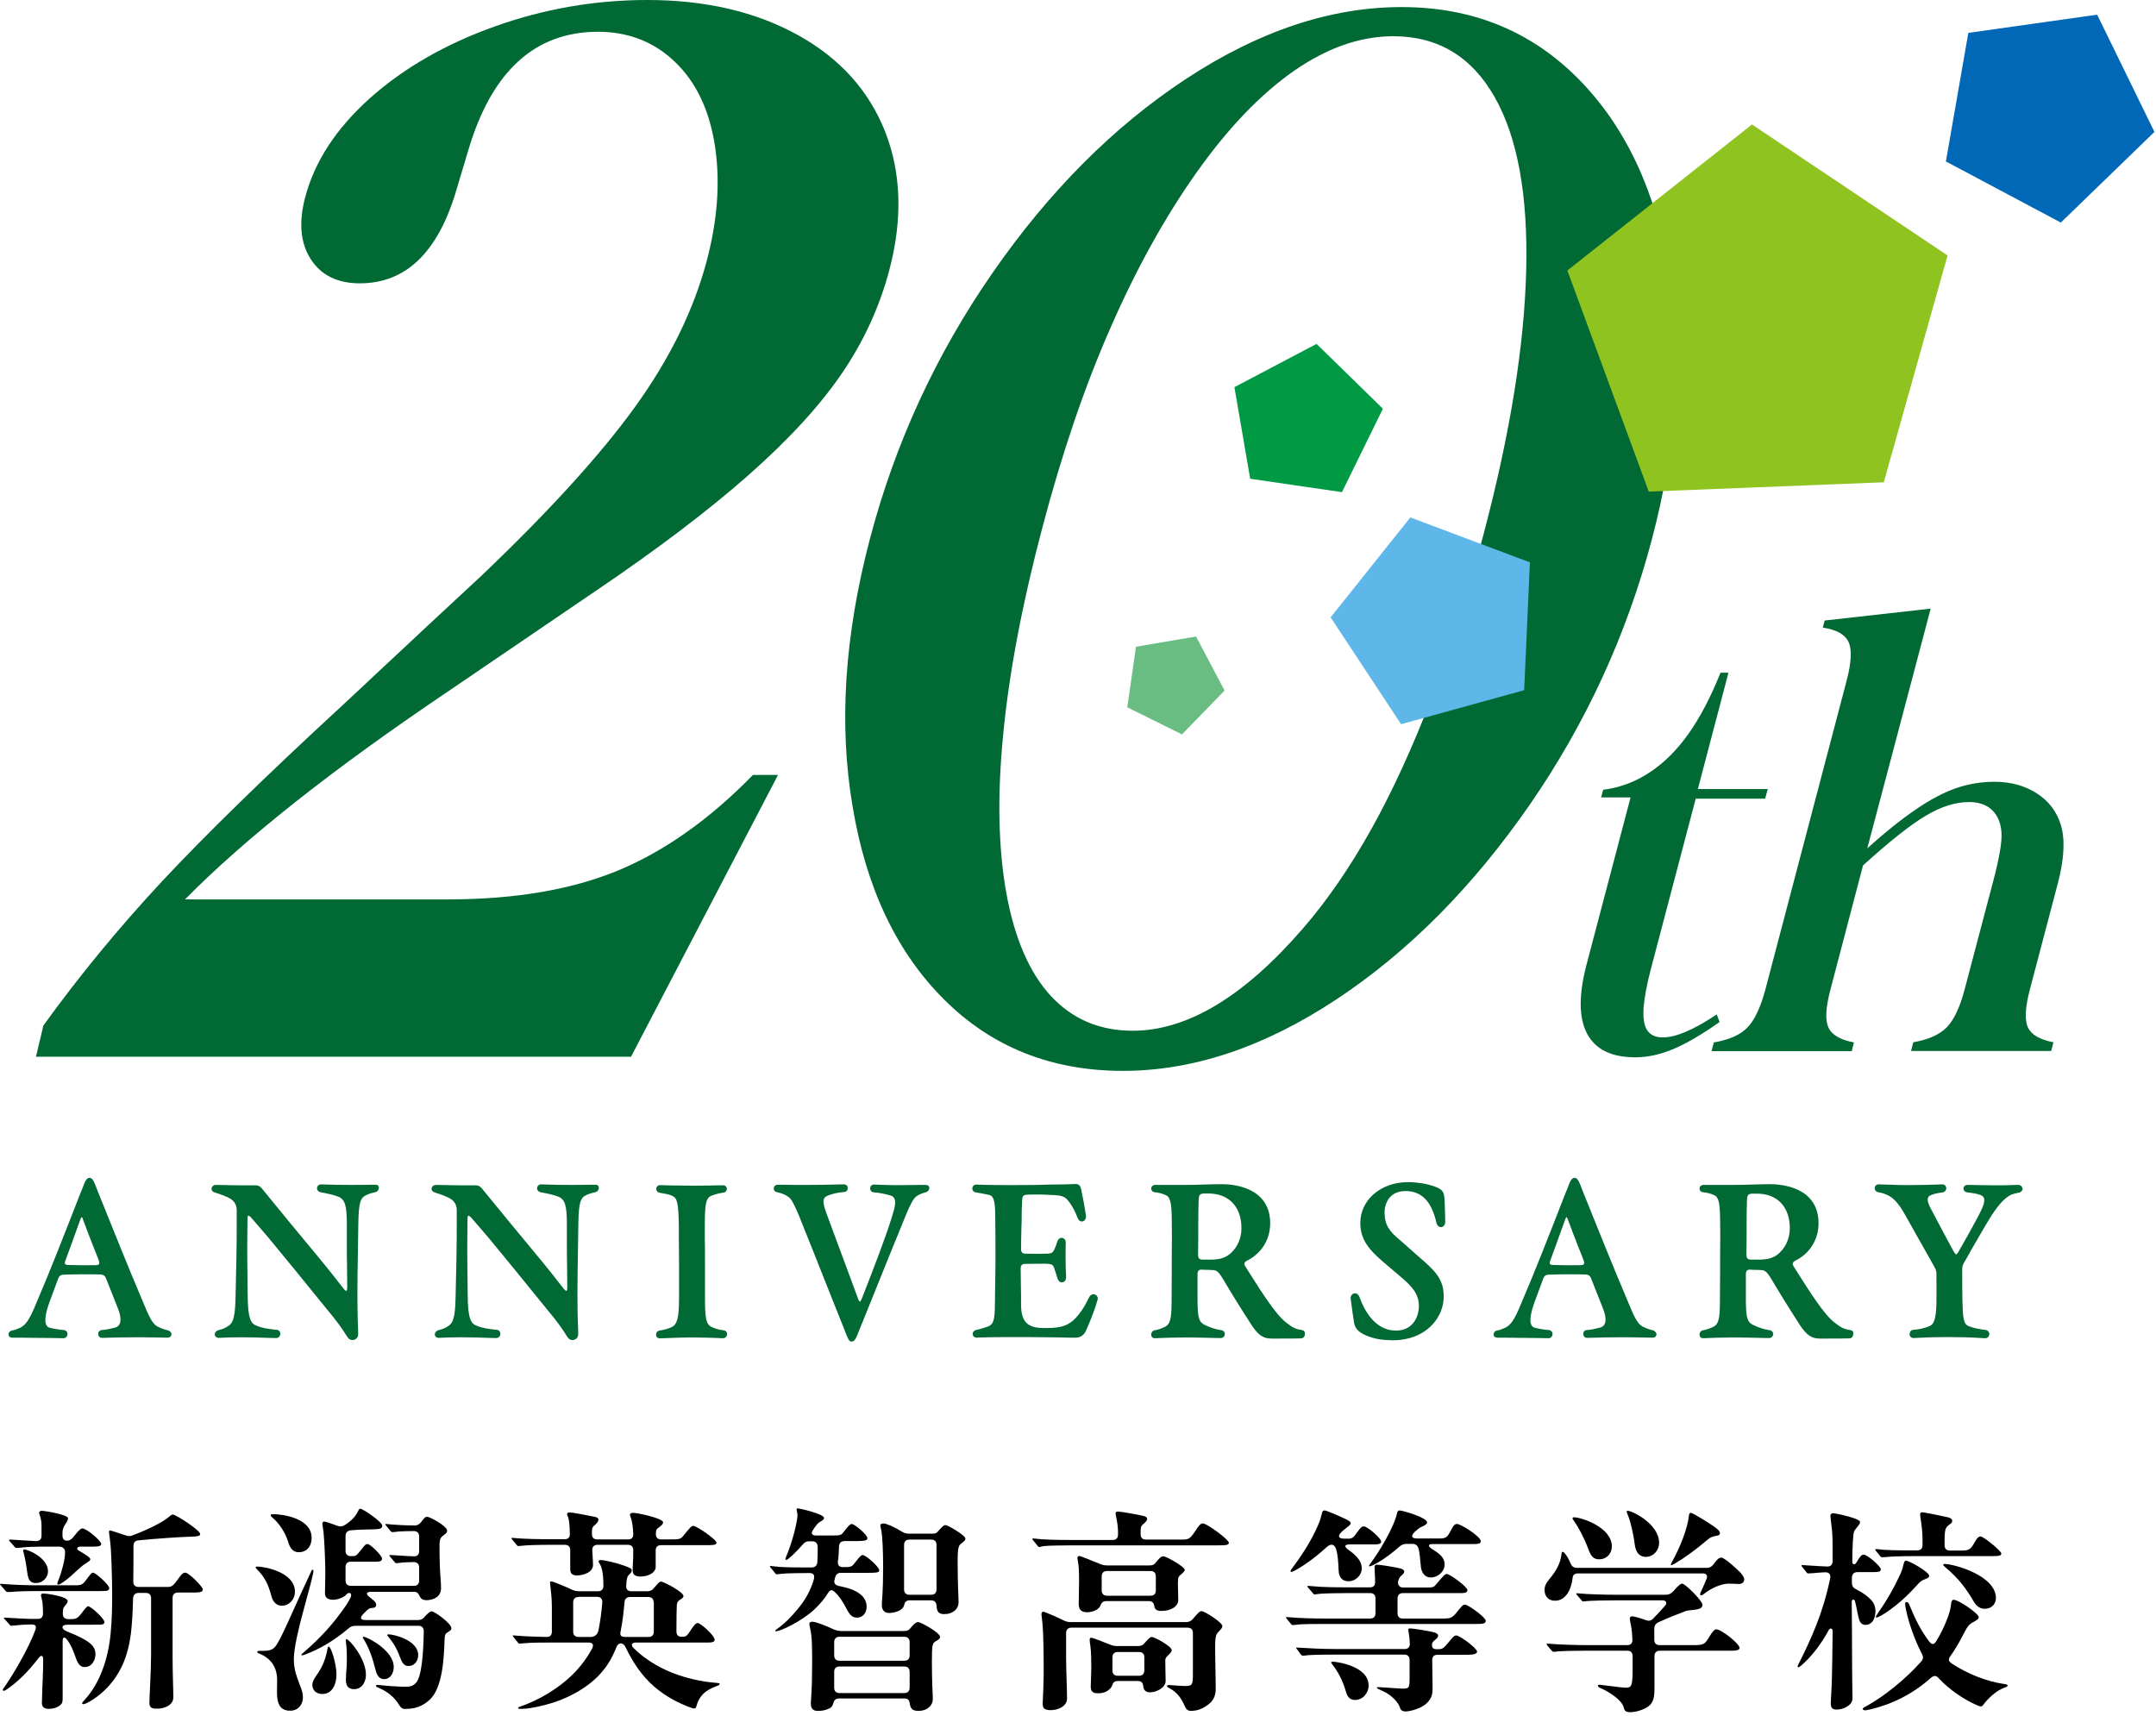 <svg width="240" height="191" viewBox="0 0 240 191" fill="none" xmlns="http://www.w3.org/2000/svg">
<path d="M18.717 148.112C18.139 147.967 17.912 147.864 17.561 147.699C16.922 147.368 16.571 146.52 15.807 144.679C14.363 141.287 12.774 137.316 10.979 132.869L10.875 132.6C10.463 131.524 10.318 131.131 9.967 131.131C9.617 131.131 9.472 131.504 9.163 132.331C9.101 132.476 9.039 132.641 8.956 132.827C7.037 137.75 5.469 141.763 4.066 145.01C3.24 147.078 2.786 147.574 2.188 147.843C1.816 148.009 1.631 148.071 1.3 148.133C1.053 148.195 0.95 148.402 0.95 148.547C0.95 148.774 1.115 148.919 1.362 148.919C1.589 148.919 1.878 148.919 2.188 148.919C2.621 148.919 3.158 148.94 3.777 148.94C4.354 148.94 5.159 148.96 5.861 148.96C6.377 148.96 6.831 148.981 7.078 148.981C7.305 148.981 7.491 148.795 7.512 148.547C7.532 148.298 7.367 148.112 7.12 148.071C6.686 148.05 5.943 147.926 5.572 147.823C5.366 147.781 5.242 147.678 5.159 147.512C4.932 147.078 5.056 146.189 5.551 144.844L6.48 142.342C6.583 142.052 6.769 141.907 7.099 141.907C8.172 141.866 9.905 141.845 11.185 141.887C11.515 141.907 11.701 142.031 11.804 142.321L13.104 145.61C13.434 146.437 13.496 147.037 13.31 147.409C13.207 147.616 13.042 147.74 12.794 147.802C12.402 147.905 11.907 148.029 11.329 148.071C11.082 148.092 10.917 148.278 10.937 148.526C10.937 148.774 11.123 148.94 11.35 148.94C11.536 148.94 11.845 148.94 12.258 148.919C13.042 148.898 14.094 148.877 15.209 148.877C15.787 148.877 16.509 148.877 17.19 148.898C17.768 148.898 18.304 148.919 18.655 148.919C18.923 148.919 19.088 148.753 19.088 148.485C19.047 148.381 18.964 148.174 18.717 148.112ZM11.02 140.728C10.979 140.811 10.834 140.852 10.607 140.852C9.678 140.873 8.585 140.852 7.656 140.832C7.429 140.832 7.285 140.79 7.243 140.708C7.202 140.666 7.202 140.542 7.305 140.273C7.718 139.177 8.11 138.06 8.523 136.923L8.936 135.785C9.018 135.558 9.08 135.516 9.08 135.495C9.101 135.495 9.163 135.537 9.224 135.723C9.658 136.881 10.029 137.874 10.401 138.805C10.607 139.301 10.793 139.798 10.979 140.273C11.061 140.501 11.061 140.646 11.02 140.728Z" fill="#006934"/>
<path d="M41.808 131.896C41.746 131.896 41.643 131.896 41.478 131.896C41.045 131.896 40.24 131.917 39.126 131.917C37.929 131.917 37.021 131.896 36.422 131.876C36.113 131.876 35.886 131.855 35.721 131.855C35.494 131.855 35.329 132.02 35.287 132.227C35.267 132.434 35.391 132.661 35.659 132.724C36.546 132.889 37.186 133.034 37.702 133.241C38.403 133.551 38.61 134.233 38.61 136.302V138.804C38.61 139.446 38.61 140.066 38.63 140.769C38.63 141.555 38.651 142.403 38.651 143.375C38.651 143.603 38.589 143.686 38.568 143.706C38.527 143.727 38.424 143.686 38.259 143.479L37.64 142.693C36.67 141.431 35.597 140.128 34.235 138.494C33.017 137.026 31.49 135.185 29.592 132.848L29.386 132.599C29.035 132.144 28.87 131.958 28.395 131.958C26.6 131.979 25.217 131.938 24.309 131.917H24.02C23.731 131.917 23.546 132.144 23.546 132.351C23.546 132.537 23.669 132.682 23.876 132.744C24.371 132.91 24.784 133.034 25.32 133.282C26.001 133.572 26.352 134.047 26.352 134.73C26.352 137.129 26.352 138.556 26.311 140.376L26.228 144.099C26.187 146.23 26.063 147.202 25.444 147.595C25.073 147.843 24.908 147.926 24.371 148.07C24 148.174 23.876 148.422 23.917 148.629C23.938 148.794 24.103 148.96 24.433 148.939C24.598 148.939 24.743 148.918 24.908 148.918C25.362 148.898 25.898 148.877 26.93 148.877C28.003 148.877 29.014 148.918 29.757 148.939C30.211 148.96 30.562 148.96 30.768 148.96C30.995 148.96 31.181 148.774 31.201 148.525C31.222 148.277 31.057 148.07 30.83 148.05C29.901 147.967 29.159 147.843 28.581 147.595C27.921 147.367 27.59 146.809 27.57 144.203L27.528 140.356C27.508 139.611 27.528 138.763 27.528 137.853C27.528 137.17 27.549 136.447 27.549 135.681C27.549 135.412 27.611 135.35 27.632 135.33C27.652 135.33 27.776 135.35 27.962 135.557C28.271 135.909 28.581 136.281 28.89 136.633C29.221 137.026 29.551 137.398 29.901 137.812C31.511 139.756 33.678 142.403 36.319 145.671C37.66 147.264 38.176 148.07 38.486 148.567C38.589 148.732 38.672 148.856 38.754 148.96C38.878 149.105 39.043 149.187 39.229 149.187C39.414 149.187 39.6 149.105 39.703 148.981C39.786 148.898 39.889 148.732 39.868 148.484V148.277C39.848 147.615 39.786 146.395 39.786 144.12C39.786 142.61 39.807 141.204 39.848 138.784L39.889 136.095C39.93 133.84 40.157 133.365 40.673 133.096C41.003 132.93 41.292 132.827 41.788 132.724C42.015 132.661 42.159 132.475 42.159 132.289C42.221 132.062 42.056 131.896 41.808 131.896Z" fill="#006934"/>
<path d="M66.303 131.896C66.241 131.896 66.138 131.896 65.972 131.896C65.539 131.896 64.734 131.917 63.62 131.917C62.423 131.917 61.515 131.896 60.917 131.876C60.607 131.876 60.38 131.855 60.215 131.855C59.988 131.855 59.823 132.02 59.782 132.227C59.761 132.434 59.885 132.661 60.153 132.724C61.041 132.889 61.68 133.034 62.196 133.241C62.898 133.551 63.104 134.233 63.104 136.302V138.804C63.104 139.446 63.104 140.066 63.125 140.769C63.125 141.555 63.145 142.403 63.145 143.375C63.145 143.603 63.083 143.686 63.063 143.706C63.042 143.727 62.918 143.686 62.753 143.479L62.134 142.693C61.164 141.431 60.091 140.128 58.729 138.494C57.512 137.026 55.985 135.185 54.086 132.848L53.88 132.599C53.529 132.144 53.364 131.958 52.889 131.958C51.094 131.979 49.712 131.938 48.804 131.917H48.515C48.226 131.917 48.04 132.144 48.04 132.351C48.04 132.537 48.164 132.682 48.37 132.744C48.865 132.91 49.278 133.034 49.815 133.282C50.496 133.572 50.846 134.047 50.846 134.73C50.846 137.129 50.846 138.556 50.805 140.376L50.723 144.099C50.681 146.23 50.558 147.202 49.939 147.595C49.567 147.843 49.402 147.926 48.865 148.07C48.494 148.174 48.37 148.422 48.411 148.629C48.432 148.794 48.577 148.96 48.927 148.939C49.093 148.939 49.237 148.918 49.402 148.918C49.856 148.898 50.393 148.877 51.424 148.877C52.497 148.877 53.508 148.918 54.251 148.939C54.705 148.96 55.056 148.96 55.263 148.96C55.489 148.96 55.675 148.774 55.696 148.525C55.717 148.277 55.551 148.07 55.325 148.05C54.396 147.967 53.653 147.843 53.075 147.595C52.415 147.367 52.085 146.809 52.064 144.203L52.023 140.356C52.002 139.611 52.023 138.763 52.023 137.853C52.023 137.17 52.043 136.447 52.043 135.681C52.043 135.412 52.105 135.35 52.126 135.33C52.147 135.33 52.27 135.35 52.456 135.557C52.766 135.909 53.075 136.281 53.385 136.633C53.715 137.026 54.045 137.398 54.396 137.812C56.005 139.756 58.172 142.403 60.813 145.671C62.155 147.264 62.671 148.07 62.98 148.567C63.083 148.732 63.166 148.856 63.248 148.96C63.372 149.105 63.537 149.187 63.723 149.187C63.909 149.187 64.095 149.105 64.198 148.981C64.28 148.898 64.383 148.732 64.363 148.484V148.277C64.342 147.615 64.28 146.395 64.28 144.12C64.28 142.61 64.301 141.204 64.342 138.784L64.383 136.095C64.425 133.84 64.652 133.365 65.168 133.096C65.498 132.93 65.787 132.827 66.282 132.724C66.509 132.661 66.653 132.475 66.653 132.289C66.695 132.062 66.53 131.896 66.303 131.896Z" fill="#006934"/>
<path d="M80.603 148.112C79.902 148.009 79.633 147.926 79.2 147.719C78.581 147.43 78.478 146.726 78.478 144.493V140.501C78.478 139.467 78.478 138.639 78.457 137.915C78.457 137.378 78.457 136.902 78.457 136.488C78.457 134.089 78.56 133.365 79.2 133.117C79.737 132.91 79.963 132.869 80.562 132.765C80.789 132.724 80.913 132.538 80.913 132.372C80.913 132.145 80.748 131.959 80.5 131.959C80.417 131.959 80.252 131.959 80.005 131.959C79.406 131.979 78.416 132 77.033 132C75.568 132 74.165 131.959 73.484 131.938C73.216 131.938 73.05 132.145 73.05 132.352C73.05 132.579 73.195 132.745 73.422 132.786C73.546 132.807 73.67 132.827 73.773 132.848C74.186 132.931 74.495 132.972 74.846 133.137C75.403 133.386 75.527 133.965 75.568 136.571C75.568 137.005 75.568 137.46 75.568 137.977C75.568 138.681 75.589 139.508 75.589 140.542V144.555C75.589 146.706 75.382 147.471 74.743 147.76C74.351 147.926 74.041 148.029 73.401 148.133C73.174 148.174 73.03 148.34 73.03 148.588C73.03 148.815 73.195 149.001 73.443 149.001L73.855 148.981C74.578 148.96 75.651 148.898 77.157 148.898C78.292 148.898 79.262 148.939 79.881 148.96C80.17 148.981 80.376 148.981 80.5 148.981C80.768 148.981 80.933 148.753 80.933 148.546C80.954 148.319 80.809 148.153 80.603 148.112Z" fill="#006934"/>
<path d="M103.054 131.917C102.889 131.917 102.683 131.917 102.415 131.917C101.981 131.917 101.383 131.938 100.619 131.938C99.484 131.958 98.432 131.917 97.813 131.896C97.565 131.896 97.38 131.876 97.276 131.876C97.049 131.876 96.884 132.041 96.864 132.269C96.843 132.475 96.967 132.703 97.256 132.744H97.318C97.751 132.786 98.267 132.848 99.072 133.075C99.319 133.137 99.464 133.241 99.546 133.406C99.732 133.737 99.65 134.378 99.299 135.433C98.618 137.687 97.132 141.514 95.935 144.575C95.811 144.885 95.708 144.906 95.708 144.906C95.708 144.906 95.626 144.885 95.522 144.596C94.965 143.065 94.305 141.307 93.644 139.528C93.087 138.018 92.51 136.488 92.014 135.123C91.436 133.572 91.643 133.303 92.221 133.075C92.778 132.868 93.273 132.765 93.975 132.703C94.222 132.682 94.387 132.496 94.367 132.248C94.367 132.02 94.181 131.855 93.954 131.855C93.727 131.855 93.335 131.855 92.84 131.876C92.035 131.896 90.921 131.917 89.889 131.917C88.671 131.917 87.887 131.917 87.33 131.896C87.02 131.896 86.793 131.896 86.587 131.896C86.298 131.896 86.133 132.103 86.133 132.31C86.133 132.537 86.278 132.703 86.505 132.724C87.02 132.848 87.392 132.972 87.784 133.261C87.99 133.406 88.259 133.696 88.96 135.392C89.951 137.832 91.148 140.873 92.241 143.624C92.86 145.175 93.438 146.643 93.933 147.864L93.954 147.926C94.429 149.146 94.511 149.353 94.8 149.353C95.151 149.353 95.295 149.001 95.708 147.946C95.811 147.698 95.914 147.409 96.059 147.078C98.205 141.741 99.732 137.977 100.723 135.557C101.445 133.778 101.775 133.323 102.084 133.137C102.415 132.93 102.6 132.868 102.931 132.765L103.075 132.724C103.302 132.661 103.446 132.455 103.446 132.248C103.467 132.103 103.323 131.917 103.054 131.917Z" fill="#006934"/>
<path d="M121.833 144.1C121.627 144.059 121.379 144.141 121.235 144.431C120.678 145.589 120.224 146.21 119.728 146.747C118.965 147.554 118.139 147.844 116.612 147.844H116.158C114.363 147.844 113.661 147.12 113.661 145.237C113.661 144.472 113.661 143.769 113.641 143.086C113.641 142.466 113.62 141.845 113.62 141.204C113.62 140.853 113.785 140.708 114.136 140.708C115.127 140.687 115.787 140.687 116.447 140.687C117.066 140.708 117.19 140.811 117.314 141.059C117.417 141.39 117.52 141.701 117.603 141.949C117.644 142.114 117.685 142.238 117.727 142.342C117.83 142.673 118.077 142.797 118.284 142.755C118.49 142.714 118.697 142.507 118.676 142.135C118.593 140.708 118.614 139.033 118.635 138.391C118.655 138.019 118.449 137.854 118.263 137.812C118.036 137.771 117.789 137.916 117.685 138.247C117.644 138.412 117.5 138.826 117.355 139.136C117.19 139.446 117.066 139.57 116.489 139.57C115.849 139.591 115.168 139.591 114.157 139.57C113.806 139.57 113.661 139.405 113.661 139.074C113.661 138.267 113.682 137.523 113.703 136.633L113.723 136.158C113.723 135.041 113.744 134.193 113.785 133.614C113.806 133.158 113.847 133.014 114.508 132.993C115.065 132.972 116.096 132.972 117.025 133.034C118.263 133.076 118.552 133.2 119.006 133.8C119.357 134.255 119.708 134.917 119.955 135.578C120.079 135.93 120.347 136.033 120.533 135.971C120.739 135.909 120.925 135.703 120.884 135.31C120.76 134.462 120.574 133.427 120.347 132.373C120.265 132.083 120.162 131.814 119.749 131.814H119.666C119.357 131.835 118.284 131.876 116.922 131.876C116.035 131.918 114.549 131.938 112.361 131.938C110.814 131.938 109.844 131.918 109.266 131.897C108.998 131.897 108.812 131.876 108.688 131.876C108.399 131.876 108.234 132.104 108.234 132.31C108.234 132.538 108.379 132.703 108.606 132.745C109.039 132.807 109.638 132.931 110.133 133.034C110.752 133.179 110.793 134.193 110.793 135.971C110.814 137.336 110.814 138.722 110.814 140.46L110.752 145.175C110.731 146.913 110.628 147.409 109.988 147.678C109.514 147.844 109.101 147.968 108.709 148.05C108.441 148.092 108.276 148.299 108.276 148.505C108.276 148.712 108.441 148.919 108.709 148.919L109.245 148.898C109.885 148.878 110.587 148.857 111.846 148.857H114.549C116.096 148.857 117.912 148.898 119.13 148.919H119.708C120.224 148.919 120.595 148.692 120.843 148.237C121.008 147.906 121.854 145.941 122.163 144.741C122.205 144.658 122.205 144.576 122.205 144.534C122.184 144.327 122.04 144.141 121.833 144.1Z" fill="#006934"/>
<path d="M144.924 148.071C144.243 147.988 143.892 147.781 143.376 147.388C142.613 146.871 141.829 145.837 141.148 144.865C140.446 143.872 139.765 142.797 139.167 141.845C138.981 141.535 138.775 141.245 138.61 140.956C138.527 140.832 138.506 140.708 138.527 140.625C138.568 140.501 138.713 140.397 138.837 140.335C140.426 139.549 141.395 137.977 141.395 136.199C141.395 132.165 137.289 131.834 136.03 131.834C135.246 131.834 134.627 131.855 133.967 131.876C133.306 131.897 132.646 131.917 131.821 131.917H128.581C128.312 131.917 128.147 132.124 128.147 132.331C128.147 132.496 128.271 132.703 128.519 132.724C129.035 132.786 129.365 132.869 129.778 133.055C130.314 133.282 130.417 134.068 130.438 135.764C130.459 137.026 130.459 138.039 130.438 139.88C130.438 141.266 130.438 142.734 130.417 144.906C130.417 146.871 130.252 147.45 129.633 147.74C129.22 147.926 128.911 148.029 128.581 148.091C128.333 148.112 128.147 148.319 128.147 148.567C128.147 148.815 128.292 148.981 128.519 148.981C128.643 148.981 128.828 148.981 129.117 148.96C129.716 148.939 130.706 148.898 131.924 148.898C132.77 148.898 133.822 148.919 134.648 148.939C135.205 148.96 135.659 148.96 135.906 148.96C136.133 148.96 136.319 148.795 136.34 148.546C136.36 148.34 136.216 148.112 135.948 148.091C135.308 147.988 134.71 147.802 134.09 147.492C133.471 147.181 133.327 146.726 133.306 144.844C133.306 144.431 133.306 144.058 133.306 143.707C133.306 143.065 133.306 142.445 133.306 141.824C133.306 141.659 133.348 141.535 133.43 141.452C133.513 141.369 133.636 141.328 133.822 141.349C134.029 141.369 134.214 141.369 134.4 141.369C134.565 141.369 134.73 141.39 134.957 141.39C135.411 141.411 135.597 141.514 136.113 142.342C137.145 144.079 137.867 145.258 139.373 147.595C140.095 148.65 140.632 149.022 141.54 149.022C143.5 149.022 144.078 149.022 144.8 149.001C145.089 149.001 145.254 148.774 145.254 148.546C145.296 148.278 145.151 148.112 144.924 148.071ZM138.197 136.736C138.197 137.998 137.619 139.136 136.67 139.777C136.216 140.066 135.7 140.211 134.957 140.232H133.863C133.533 140.232 133.368 140.066 133.368 139.735C133.389 138.474 133.389 137.316 133.389 135.992C133.389 135.082 133.409 134.275 133.43 133.572C133.451 133.075 133.533 132.869 134.07 132.869H134.462C136.773 132.848 138.197 134.337 138.197 136.736Z" fill="#006934"/>
<path d="M159.617 132.062C158.791 131.772 157.718 131.607 156.728 131.607C153.735 131.607 151.445 133.551 151.424 136.136C151.424 137.956 152.353 139.094 153.942 140.459L155.861 142.093C157.223 143.231 157.945 144.079 157.945 145.382C157.945 146.747 157.161 148.133 155.407 148.133C153.158 148.133 151.94 146.085 151.321 144.368C151.197 144.058 150.95 143.955 150.743 143.996C150.516 144.037 150.351 144.244 150.351 144.492V144.554C150.496 145.692 150.64 146.705 150.743 147.326C150.867 147.843 151.094 148.195 151.878 148.588C152.951 149.105 154.004 149.187 154.891 149.208H155.056C158.729 149.208 160.71 146.705 160.71 144.348C160.71 142.362 159.761 141.473 157.78 139.777L155.799 138.019C154.705 137.129 154.127 136.385 154.127 134.999C154.127 133.903 154.726 132.6 156.439 132.6C156.459 132.6 156.459 132.6 156.48 132.6C158.255 132.6 159.369 133.758 159.905 136.157C159.988 136.488 160.236 136.633 160.442 136.612C160.669 136.591 160.855 136.385 160.875 136.095C160.875 135.867 160.875 135.04 160.813 133.737C160.772 132.641 160.628 132.434 159.617 132.062Z" fill="#006934"/>
<path d="M184.028 148.112C183.45 147.967 183.223 147.864 182.873 147.698C182.233 147.368 181.882 146.52 181.119 144.679C179.674 141.287 178.085 137.316 176.29 132.869L176.187 132.6C175.774 131.524 175.63 131.131 175.279 131.131C174.928 131.131 174.784 131.504 174.474 132.331C174.412 132.476 174.35 132.641 174.268 132.827C172.349 137.75 170.78 141.762 169.377 145.01C168.552 147.078 168.098 147.574 167.499 147.843C167.128 148.009 166.942 148.071 166.612 148.133C166.364 148.195 166.261 148.402 166.261 148.547C166.261 148.774 166.426 148.919 166.674 148.919C166.901 148.919 167.19 148.919 167.499 148.919C167.933 148.919 168.469 148.939 169.088 148.939C169.666 148.939 170.471 148.96 171.172 148.96C171.688 148.96 172.142 148.981 172.39 148.981C172.617 148.981 172.803 148.795 172.823 148.547C172.844 148.298 172.679 148.112 172.431 148.071C171.998 148.05 171.255 147.926 170.883 147.823C170.677 147.781 170.553 147.678 170.471 147.512C170.244 147.078 170.368 146.189 170.863 144.844L171.791 142.342C171.895 142.052 172.08 141.907 172.41 141.907C173.484 141.866 175.217 141.845 176.496 141.887C176.826 141.907 177.012 142.031 177.115 142.321L178.415 145.609C178.746 146.437 178.807 147.037 178.622 147.409C178.519 147.616 178.354 147.74 178.106 147.802C177.714 147.905 177.219 148.029 176.641 148.071C176.393 148.091 176.228 148.278 176.249 148.526C176.249 148.774 176.434 148.939 176.661 148.939C176.847 148.939 177.157 148.939 177.569 148.919C178.354 148.898 179.406 148.877 180.52 148.877C181.098 148.877 181.82 148.877 182.501 148.898C183.079 148.898 183.616 148.919 183.966 148.919C184.235 148.919 184.4 148.753 184.4 148.484C184.338 148.381 184.255 148.174 184.028 148.112ZM176.311 140.728C176.269 140.811 176.125 140.852 175.898 140.852C174.969 140.873 173.876 140.852 172.947 140.832C172.72 140.832 172.576 140.79 172.534 140.708C172.493 140.666 172.493 140.542 172.596 140.273C173.009 139.177 173.401 138.06 173.814 136.923L174.226 135.785C174.309 135.557 174.371 135.516 174.371 135.495C174.391 135.495 174.453 135.537 174.515 135.723C174.949 136.881 175.32 137.874 175.692 138.805C175.898 139.301 176.084 139.798 176.269 140.273C176.352 140.501 176.372 140.646 176.311 140.728Z" fill="#006934"/>
<path d="M205.964 148.071C205.283 147.988 204.932 147.781 204.416 147.388C203.653 146.871 202.869 145.837 202.188 144.865C201.486 143.872 200.805 142.797 200.207 141.845C200.021 141.535 199.815 141.245 199.65 140.956C199.567 140.832 199.546 140.708 199.567 140.625C199.608 140.501 199.753 140.397 199.877 140.335C201.466 139.549 202.435 137.977 202.435 136.199C202.435 132.165 198.329 131.834 197.07 131.834C196.286 131.834 195.667 131.855 195.007 131.876C194.346 131.897 193.686 131.917 192.861 131.917H189.621C189.352 131.917 189.187 132.124 189.187 132.331C189.187 132.496 189.311 132.703 189.559 132.724C190.075 132.786 190.405 132.869 190.818 133.055C191.354 133.282 191.457 134.068 191.478 135.764C191.499 137.026 191.499 138.039 191.478 139.88C191.478 141.266 191.478 142.734 191.457 144.906C191.457 146.871 191.292 147.45 190.673 147.74C190.26 147.926 189.951 148.029 189.621 148.091C189.373 148.112 189.187 148.319 189.187 148.567C189.187 148.815 189.332 148.981 189.559 148.981C189.683 148.981 189.868 148.981 190.157 148.96C190.756 148.939 191.746 148.898 192.964 148.898C193.81 148.898 194.862 148.919 195.688 148.939C196.245 148.96 196.699 148.96 196.946 148.96C197.173 148.96 197.359 148.795 197.38 148.546C197.4 148.34 197.256 148.112 196.988 148.091C196.348 147.988 195.75 147.802 195.13 147.492C194.511 147.181 194.367 146.726 194.346 144.844C194.346 144.431 194.346 144.058 194.346 143.707C194.346 143.065 194.346 142.445 194.346 141.824C194.346 141.659 194.388 141.535 194.47 141.452C194.553 141.369 194.676 141.328 194.862 141.349C195.069 141.369 195.254 141.369 195.44 141.369C195.605 141.369 195.77 141.39 195.997 141.39C196.451 141.411 196.637 141.514 197.153 142.342C198.184 144.079 198.907 145.258 200.413 147.595C201.135 148.65 201.672 149.022 202.58 149.022C204.54 149.022 205.118 149.022 205.84 149.001C206.129 149.001 206.294 148.774 206.294 148.546C206.356 148.278 206.212 148.112 205.964 148.071ZM199.237 136.736C199.237 137.998 198.659 139.136 197.71 139.777C197.256 140.066 196.74 140.211 195.997 140.232H194.903C194.573 140.232 194.408 140.066 194.408 139.735C194.429 138.474 194.429 137.316 194.429 135.992C194.429 135.061 194.449 134.275 194.47 133.572C194.491 133.075 194.573 132.889 195.11 132.889H195.502C197.813 132.848 199.237 134.337 199.237 136.736Z" fill="#006934"/>
<path d="M224.681 131.917C224.454 131.917 224.165 131.917 223.835 131.938C223.36 131.958 222.762 131.958 222.06 131.958C221.523 131.958 220.863 131.938 220.265 131.938C219.769 131.917 219.295 131.917 218.985 131.917C218.758 131.917 218.593 132.062 218.572 132.289C218.552 132.475 218.696 132.703 218.965 132.744C219.501 132.806 219.996 132.868 220.45 133.034C220.657 133.096 220.78 133.22 220.842 133.365C220.966 133.675 220.822 134.213 220.409 135.019C219.419 136.902 218.758 138.06 218.057 139.28C217.85 139.652 217.747 139.652 217.747 139.652C217.726 139.652 217.644 139.632 217.417 139.218C216.653 137.812 216.158 136.881 215.58 135.785L214.982 134.647C214.652 134.068 214.528 133.634 214.61 133.365C214.652 133.241 214.734 133.137 214.899 133.075C215.209 132.93 215.622 132.827 216.261 132.744C216.53 132.703 216.674 132.455 216.653 132.248C216.633 132.02 216.468 131.855 216.22 131.855C215.436 131.896 213.455 131.938 212.258 131.938C211.618 131.938 211.123 131.917 210.566 131.896C210.153 131.876 209.699 131.876 209.121 131.855C208.853 131.855 208.688 132.062 208.688 132.269C208.688 132.455 208.812 132.682 209.059 132.724C209.555 132.806 209.761 132.889 210.174 133.075C210.834 133.406 211.412 134.068 212.072 135.247C212.691 136.364 213.249 137.336 213.744 138.225C214.322 139.259 214.858 140.169 215.353 141.08C215.498 141.328 215.56 141.535 215.56 141.824C215.56 142.052 215.56 142.3 215.56 142.589C215.56 143.231 215.58 144.017 215.56 144.906C215.539 146.954 215.23 147.471 214.776 147.636C214.239 147.864 213.62 148.008 212.98 148.05C212.691 148.07 212.568 148.319 212.568 148.546C212.568 148.774 212.753 148.96 212.98 148.96C213.083 148.96 213.249 148.96 213.496 148.939C214.136 148.898 215.353 148.856 217.066 148.856C217.953 148.856 219.336 148.877 220.904 148.981C220.966 148.981 221.007 148.981 221.007 148.981C221.234 148.981 221.42 148.794 221.441 148.567C221.461 148.319 221.296 148.112 221.069 148.07C220.182 147.967 219.46 147.781 219.088 147.615C218.572 147.367 218.49 146.726 218.449 144.637C218.428 143.437 218.428 142.589 218.428 141.307C218.428 141.017 218.49 140.811 218.634 140.562C218.841 140.211 219.088 139.797 219.336 139.321C220.141 137.936 221.131 136.198 221.75 135.226C222.658 133.882 223.154 133.447 223.669 133.117C223.958 132.951 224.123 132.91 224.577 132.806L224.784 132.765C225.011 132.703 225.155 132.517 225.155 132.331C225.114 132.124 224.949 131.917 224.681 131.917Z" fill="#006934"/>
<path d="M20.595 100.127H49.877C57.305 100.127 63.599 99.052 68.779 96.921C73.958 94.77 78.973 91.234 83.822 86.27H86.608L70.244 117.646H4.004L4.829 114.171C8.812 108.649 13.207 103.312 17.974 98.183C22.762 93.054 29.489 86.476 38.176 78.472C41.911 74.977 45.069 72.04 47.627 69.64C50.207 67.241 52.188 65.4 53.591 64.097C61.164 56.879 66.88 50.591 70.739 45.234C74.598 39.877 77.239 34.458 78.684 28.998C79.901 24.386 80.19 20.084 79.571 16.154C78.952 12.203 77.466 9.121 75.135 6.888C72.803 4.654 69.934 3.537 66.571 3.537C59.534 3.537 54.726 7.942 52.126 16.733L50.785 21.221C48.742 28.108 45.172 31.542 40.054 31.542C37.578 31.542 35.762 30.653 34.606 28.874C33.451 27.095 33.224 24.799 33.967 21.986C35.019 17.974 37.413 14.313 41.168 10.941C44.924 7.591 49.547 4.923 55.035 2.958C60.525 0.993 66.199 0 72.06 0C78.519 0 84.111 1.303 88.795 3.889C93.48 6.474 96.719 10.073 98.535 14.665C100.331 19.256 100.496 24.406 98.989 30.094C97.916 34.148 96.162 37.974 93.727 41.553C91.292 45.131 87.826 48.916 83.327 52.887C78.828 56.858 73.154 61.16 66.303 65.793L49.65 77.128C36.959 85.69 27.26 93.364 20.595 100.127Z" fill="#006934"/>
<path d="M96.823 60.044C99.629 49.351 104.189 39.464 110.483 30.384C116.777 21.304 123.958 14.086 132.047 8.77C140.137 3.455 148.123 0.787 156.026 0.787C163.868 0.787 170.43 3.455 175.692 8.77C180.954 14.086 184.338 21.304 185.844 30.426C187.33 39.547 186.69 49.413 183.884 60.044C181.078 70.675 176.538 80.541 170.265 89.621C163.971 98.701 156.831 105.919 148.804 111.235C140.776 116.55 132.852 119.218 125.011 119.218C117.066 119.218 110.442 116.592 105.139 111.317C99.835 106.064 96.41 98.866 94.903 89.745C93.356 80.644 94.016 70.737 96.823 60.044ZM116.014 58.803C113.785 67.242 112.341 74.853 111.68 81.699C110.999 88.525 111.123 94.461 112.031 99.466C112.939 104.471 114.59 108.277 116.963 110.862C119.357 113.448 122.39 114.751 126.084 114.751C132.171 114.751 138.486 110.945 145.048 103.354C147.772 100.211 150.31 96.508 152.683 92.248C155.056 87.987 157.285 83.106 159.39 77.624C161.474 72.144 163.414 66.042 165.188 59.32C168.118 48.192 169.687 38.451 169.893 30.074C170.099 21.697 168.923 15.265 166.364 10.777C163.806 6.288 160.05 4.034 155.097 4.034C151.404 4.034 147.71 5.337 143.995 7.922C140.302 10.508 136.69 14.272 133.203 19.195C129.716 24.117 126.517 29.867 123.649 36.424C120.76 42.96 118.222 50.426 116.014 58.803Z" fill="#006934"/>
<path d="M188.774 88.876L183.801 107.759C183.306 109.621 183.038 111.11 182.955 112.227C182.893 113.365 183.017 114.192 183.368 114.709C183.719 115.226 184.297 115.495 185.101 115.495C186.546 115.495 188.547 114.647 191.106 112.93L191.416 113.778C189.455 115.164 187.763 116.157 186.298 116.777C184.833 117.398 183.409 117.708 182.027 117.708C179.365 117.708 177.59 116.819 176.661 115.061C175.733 113.282 175.733 110.717 176.62 107.346L181.511 88.772H178.23L178.457 87.924C180.293 87.697 182.027 87.056 183.616 86.001C185.225 84.946 186.67 83.519 187.97 81.678C189.27 79.837 190.446 77.583 191.519 74.894H192.406L189.001 87.841H196.781L196.492 88.917H188.774V88.876Z" fill="#006934"/>
<path d="M207.862 94.44C209.781 92.702 211.576 91.275 213.227 90.138C214.878 89 216.385 88.214 217.767 87.739C219.15 87.263 220.574 87.035 222.039 87.035C223.834 87.035 225.402 87.47 226.723 88.318C228.044 89.166 228.931 90.324 229.385 91.772C229.901 93.385 229.798 95.577 229.075 98.328L225.959 110.159C225.444 112.124 225.361 113.53 225.732 114.358C226.104 115.185 227.053 115.743 228.58 116.033L228.333 117.005H212.732L212.98 116.033C214.672 115.743 215.91 115.185 216.715 114.358C217.519 113.53 218.18 112.124 218.696 110.159L221.874 98.121C222.555 95.536 222.864 93.737 222.802 92.744C222.74 91.648 222.389 90.8 221.77 90.2C221.151 89.6 220.285 89.29 219.191 89.29C217.664 89.29 216.054 89.807 214.362 90.82C212.649 91.834 210.338 93.674 207.387 96.343L203.756 110.18C203.24 112.145 203.157 113.551 203.529 114.378C203.9 115.206 204.849 115.764 206.376 116.054L206.129 117.026H190.528L190.776 116.054C192.468 115.764 193.706 115.226 194.511 114.399C195.316 113.572 195.976 112.165 196.512 110.18L205.571 75.742C206.087 73.757 206.17 72.329 205.778 71.481C205.386 70.633 204.437 70.096 202.909 69.868L203.116 69.082L214.919 67.758L207.862 94.44Z" fill="#006934"/>
<path d="M0.825 177.234C0.805 177.234 0.722 177.234 0.64 177.13L0.103 176.51C0.062 176.469 0 176.407 0 176.365C0 176.344 0.041 176.324 0.103 176.324H0.144C1.176 176.427 3.157 176.489 3.941 176.489H8.522C9.1 176.489 9.245 176.365 9.719 175.724C10.132 175.166 10.215 175.083 10.359 175.083C10.648 175.083 12.154 176.448 12.154 176.779C12.154 177.13 11.907 177.13 11.123 177.13H4.086C3.467 177.13 1.775 177.151 1.176 177.234H0.825ZM4.664 189.623C4.664 189.437 4.664 189.313 4.705 188.217C4.787 186.355 4.808 185.466 4.808 184.783C4.808 184.245 4.56 184.204 4.251 184.638C3.075 186.19 1.919 187.265 0.825 188.03C0.578 188.196 0.495 188.237 0.413 188.237C0.371 188.237 0.31 188.196 0.31 188.134C0.31 188.072 0.33 188.03 0.557 187.72C1.444 186.438 3.137 183.625 3.941 181.453C4.086 181.019 3.962 180.853 3.487 180.853H3.302C2.848 180.853 2.187 180.895 1.692 180.957C1.506 180.977 1.3 180.998 1.238 180.998C1.197 180.998 1.135 180.977 1.073 180.874L0.516 180.254C0.495 180.233 0.433 180.192 0.433 180.129C0.433 180.088 0.475 180.088 0.516 180.088H0.557C1.403 180.15 3.219 180.233 3.425 180.233H4.189C4.581 180.233 4.787 180.026 4.787 179.633V179.468C4.787 178.992 4.746 178.433 4.684 178.165C4.643 177.937 4.56 177.71 4.56 177.585C4.56 177.461 4.664 177.399 4.829 177.399C5.076 177.399 7.532 177.71 7.532 178.247C7.532 178.33 7.511 178.433 7.326 178.661C7.119 178.909 7.037 179.013 7.016 179.24C6.995 179.385 6.995 179.53 6.995 179.674C6.995 180.026 7.202 180.254 7.594 180.254H7.883C8.481 180.254 8.667 180.15 9.1 179.571C9.575 178.951 9.678 178.826 9.823 178.826C10.111 178.826 11.618 180.192 11.618 180.564C11.618 180.895 11.412 180.874 10.421 180.874H7.532C6.768 180.874 6.81 181.35 7.388 181.598L8.419 182.032C9.926 182.715 10.627 183.232 10.627 184.163C10.627 184.804 10.235 185.59 9.43 185.59C9.038 185.59 8.729 185.404 8.44 184.576C8.13 183.687 7.903 183.129 7.449 182.529C7.202 182.198 6.975 182.218 6.975 182.694V188.796C6.975 189.478 6.975 189.582 6.727 189.809C6.438 190.057 5.984 190.244 5.427 190.244C4.705 190.264 4.664 189.768 4.664 189.623ZM6.376 176.303C6.376 176.262 6.397 176.179 6.521 175.869C6.913 174.876 7.243 173.594 7.243 172.828V172.766C7.243 172.456 6.995 172.187 6.624 172.187H4.395C3.797 172.187 2.806 172.229 2.621 172.27C2.187 172.311 1.919 172.332 1.837 172.332C1.775 172.332 1.713 172.311 1.63 172.208L1.094 171.608C1.011 171.505 1.011 171.484 1.011 171.463C1.011 171.422 1.052 171.401 1.114 171.401H1.218C1.527 171.422 3.405 171.546 4.003 171.567C4.416 171.567 4.622 171.36 4.622 170.967V169.85C4.622 169.54 4.581 169.126 4.437 168.712C4.416 168.65 4.354 168.464 4.354 168.423C4.354 168.278 4.499 168.195 4.622 168.195C5.035 168.195 7.573 168.63 7.573 169.023C7.573 169.188 7.511 169.333 7.284 169.664C7.078 169.995 6.954 170.264 6.954 170.657V170.946C6.954 171.484 7.305 171.567 7.635 171.505C7.821 171.463 8.027 171.318 8.337 170.905C8.811 170.305 9.018 170.16 9.183 170.16C9.637 170.16 11.267 171.525 11.267 171.898C11.267 172.208 10.689 172.187 9.988 172.187H8.915C8.605 172.187 8.461 172.435 8.77 172.622C9.038 172.787 9.307 172.932 9.472 173.056C9.864 173.304 10.05 173.449 10.05 173.594C10.05 173.697 9.988 173.78 9.554 174.049C9.162 174.297 8.956 174.483 8.44 174.959C7.718 175.662 7.119 176.096 6.81 176.282C6.624 176.407 6.541 176.407 6.521 176.407C6.397 176.407 6.376 176.365 6.376 176.303ZM3.054 175.186C2.93 174.255 2.786 173.449 2.641 172.911C2.6 172.746 2.579 172.663 2.579 172.601C2.579 172.559 2.621 172.497 2.703 172.497C3.116 172.497 5.345 173.428 5.345 174.938C5.345 175.621 4.746 176.241 4.003 176.241C3.405 176.241 3.157 175.931 3.054 175.186ZM16.632 189.561C16.632 188.92 16.818 185.962 16.818 184.204V177.937C16.818 177.544 16.612 177.337 16.22 177.337H15.435C15.043 177.337 14.837 177.565 14.816 177.937C14.775 179.53 14.693 180.853 14.569 181.888C14.259 184.307 13.434 186.521 11.515 188.299C10.669 189.065 9.616 189.726 9.245 189.726C9.203 189.726 9.142 189.706 9.142 189.623C9.142 189.582 9.162 189.52 9.451 189.209C11.061 187.451 12.051 184.763 12.319 181.805C12.464 180.192 12.485 179.013 12.485 177.482C12.485 175.869 12.402 173.47 12.34 172.456C12.299 171.753 12.134 170.677 12.134 170.553C12.134 170.45 12.154 170.388 12.278 170.388C12.361 170.388 13.165 170.657 13.97 170.925C14.259 171.029 14.507 171.05 14.754 170.925C16.24 170.388 18.056 169.519 18.799 168.878C18.964 168.733 19.108 168.609 19.232 168.609C19.583 168.609 22.286 170.367 22.286 170.781C22.286 170.967 22.121 171.07 20.924 171.091C20.099 171.112 17.747 171.256 15.435 171.484C15.043 171.505 14.858 171.732 14.858 172.104C14.858 173.511 14.858 174.855 14.837 176.076C14.837 176.469 15.043 176.675 15.435 176.675H18.489C19.067 176.675 19.191 176.675 19.81 175.807C20.244 175.207 20.388 175.083 20.636 175.083C21.028 175.083 22.575 176.655 22.575 176.944C22.575 177.275 22.183 177.296 21.44 177.296H19.81C19.418 177.296 19.212 177.523 19.212 177.896V184.432C19.212 186.355 19.294 188.03 19.294 188.961C19.294 189.851 18.283 190.223 17.499 190.223C16.694 190.264 16.632 189.913 16.632 189.561Z" fill="black"/>
<path d="M30.211 177.689C29.881 176.406 29.447 175.538 28.622 174.731C28.477 174.586 28.457 174.545 28.457 174.483C28.457 174.442 28.519 174.4 28.622 174.4C29.323 174.4 32.831 174.959 32.831 177.213C32.831 178.04 32.212 178.764 31.366 178.764C30.851 178.764 30.396 178.413 30.211 177.689ZM30.83 188.382C30.83 187.948 30.851 187.493 30.851 187.058C30.851 185.135 29.633 184.411 28.931 184.121C28.684 184.018 28.642 183.997 28.642 183.894C28.642 183.832 28.704 183.79 28.911 183.79H29.303C29.984 183.79 30.335 183.666 30.623 183.335C31.181 182.715 32.543 179.468 33.285 177.875L34.586 175.062C34.709 174.793 34.73 174.752 34.792 174.752C34.833 174.752 34.895 174.793 34.895 174.876C34.895 175.207 34.441 176.882 33.678 179.674C33.265 181.164 32.708 183.542 32.708 184.7C32.708 185.983 33.079 186.769 33.554 188.051C33.657 188.341 33.719 188.692 33.719 188.982C33.719 189.685 33.265 190.45 32.295 190.45C31.222 190.45 30.83 189.747 30.83 188.382ZM32.047 171.567C31.738 170.574 31.036 169.54 30.335 168.96C30.19 168.836 30.128 168.774 30.128 168.692C30.128 168.588 30.252 168.568 30.376 168.568C31.532 168.568 34.689 169.043 34.689 171.194C34.689 172.228 34.07 172.808 33.285 172.808C32.563 172.808 32.274 172.332 32.047 171.567ZM44.47 189.871C43.934 188.982 43.211 188.361 42.2 187.927C41.911 187.803 41.849 187.761 41.849 187.679C41.849 187.617 41.932 187.575 42.014 187.575C42.138 187.575 42.943 187.679 43.665 187.72C44.264 187.761 44.718 187.782 45.027 187.782C45.646 187.782 45.914 187.741 46.286 187.369C46.926 186.727 47.132 184.163 47.173 181.619C47.173 181.205 46.967 180.998 46.575 180.998H39.6C39.27 180.998 39.043 181.06 38.775 181.308C37.083 182.735 35.473 183.625 34.049 184.163C33.781 184.266 33.698 184.287 33.636 184.287C33.595 184.287 33.554 184.266 33.554 184.225C33.554 184.183 33.595 184.121 33.781 183.976C35.679 182.342 37.062 180.833 38.506 178.744C38.692 178.475 38.857 178.185 39.043 177.813C39.229 177.358 38.837 177.172 38.548 177.523C38.3 177.834 37.557 178.102 37.083 178.102C36.195 178.102 36.175 177.544 36.175 177.399C36.175 176.655 36.216 175.745 36.216 175.103C36.216 174.069 36.113 171.484 36.009 170.512C35.968 170.16 35.886 169.788 35.886 169.643C35.886 169.498 35.947 169.395 36.092 169.395C36.257 169.395 36.959 169.643 37.578 169.871C37.887 169.974 38.135 169.953 38.403 169.767C39.105 169.312 39.579 168.857 39.889 168.175C39.971 168.009 40.013 167.968 40.116 167.968C40.405 167.968 42.551 169.436 42.551 169.85C42.551 170.139 42.406 170.243 41.519 170.264C40.9 170.284 40.178 170.264 39.043 170.367C38.651 170.408 38.465 170.657 38.465 171.008V172.642C38.465 173.035 38.671 173.242 39.063 173.242H39.167C39.579 173.242 39.662 173.221 40.095 172.663C40.632 171.98 40.694 171.898 40.921 171.898C41.23 171.898 42.53 173.18 42.53 173.531C42.53 173.862 42.138 173.862 41.643 173.862H39.063C38.671 173.862 38.465 174.069 38.465 174.462V175.951C38.465 176.344 38.671 176.551 39.063 176.551H46.059C46.451 176.551 46.657 176.344 46.657 175.951V174.504C46.657 174.111 46.43 173.904 46.059 173.904C45.914 173.904 44.779 173.924 44.346 174.007C44.202 174.028 44.16 174.028 44.099 174.028C44.057 174.028 43.995 174.007 43.934 173.904L43.438 173.325C43.418 173.304 43.335 173.201 43.335 173.159C43.335 173.118 43.418 173.118 43.438 173.118H43.48C44.037 173.138 45.254 173.242 46.059 173.263C46.451 173.283 46.657 173.076 46.657 172.683V171.049C46.657 170.657 46.43 170.45 46.038 170.45C45.708 170.45 44.346 170.47 43.913 170.553C43.768 170.574 43.748 170.574 43.706 170.574C43.603 170.574 43.541 170.532 43.459 170.429L43.067 169.953C42.943 169.809 42.902 169.767 42.902 169.705C42.902 169.664 42.943 169.664 42.964 169.664H43.005C43.995 169.767 45.213 169.829 46.183 169.829C46.472 169.829 46.678 169.705 46.905 169.416C47.235 168.96 47.38 168.857 47.545 168.857C47.834 168.857 49.773 169.891 49.773 170.408C49.773 170.553 49.711 170.677 49.505 170.822C49.031 171.174 48.927 171.256 48.927 172.125C48.927 173.594 48.948 174.648 49.072 176.138C49.092 176.427 49.092 176.613 49.092 176.841C49.092 177.772 48.226 178.144 47.483 178.144C47.07 178.144 46.864 177.999 46.74 177.751C46.596 177.42 46.451 177.213 46.1 177.213H41.292C40.756 177.213 40.714 177.461 41.106 177.772C41.705 178.227 41.87 178.413 41.87 178.661C41.87 178.826 41.849 178.992 41.395 179.013C41.086 179.033 40.941 179.157 40.632 179.488L40.446 179.674C40.013 180.109 40.116 180.357 40.735 180.357H46.534C46.843 180.357 47.07 180.253 47.276 179.985C47.565 179.674 47.854 179.385 48.04 179.385C48.391 179.385 50.248 180.75 50.248 181.267C50.248 181.391 50.186 181.515 49.897 181.681C49.608 181.846 49.505 181.929 49.484 182.611C49.422 184.824 49.216 187.886 47.875 189.189C47.049 189.975 46.162 190.243 45.254 190.243C44.965 190.306 44.697 190.223 44.47 189.871ZM34.771 187.575C34.771 187.244 34.936 186.934 35.225 186.521C35.906 185.59 36.278 184.576 36.443 183.625C36.484 183.356 36.525 183.315 36.587 183.315C36.855 183.315 37.454 185.238 37.454 186.417C37.454 187.534 36.979 188.589 35.886 188.589C35.163 188.589 34.771 188.134 34.771 187.575ZM38.506 187.017C38.506 186.583 38.548 185.962 38.589 185.528C38.63 184.7 38.609 183.832 38.568 183.377C38.527 182.901 38.486 182.694 38.486 182.611C38.486 182.549 38.506 182.487 38.589 182.487C38.857 182.487 40.735 184.618 40.735 186.438C40.735 187.224 40.322 188.051 39.414 188.051C38.816 188.051 38.506 187.741 38.506 187.017ZM41.808 185.921C41.478 184.576 41.065 183.439 40.508 182.529C40.425 182.405 40.384 182.342 40.384 182.28C40.384 182.239 40.425 182.218 40.487 182.218C40.797 182.218 43.83 183.687 43.83 185.59C43.83 186.231 43.48 186.934 42.757 186.934C42.365 186.934 41.994 186.707 41.808 185.921ZM44.553 184.556C44.222 183.646 43.872 183.004 43.273 182.28C43.149 182.136 43.108 182.053 43.108 182.032C43.108 181.95 43.211 181.95 43.252 181.95C43.83 181.95 46.554 182.591 46.554 184.266C46.554 184.762 46.245 185.466 45.502 185.466C45.089 185.507 44.8 185.238 44.553 184.556Z" fill="black"/>
<path d="M70.429 174.814C70.429 174.566 70.429 174.401 70.45 174.111C70.471 173.76 70.491 173.387 70.491 173.056V172.581C70.491 172.188 70.285 171.981 69.893 171.981H66.529C66.137 171.981 65.91 172.188 65.931 172.601L65.993 173.656C66.013 173.966 66.013 174.008 66.013 174.215C66.013 175.104 64.817 175.393 64.218 175.393C63.517 175.393 63.475 174.98 63.475 174.608V172.581C63.475 172.188 63.269 171.981 62.877 171.981H61.247C59.988 171.981 58.481 172.022 57.904 172.105L57.697 172.126C57.656 172.126 57.594 172.105 57.491 171.96L57.037 171.422C56.934 171.298 56.934 171.278 56.934 171.257C56.934 171.215 56.954 171.215 56.996 171.215H57.099C58.419 171.34 60.153 171.36 61.391 171.36H62.856C63.248 171.36 63.455 171.153 63.434 170.74C63.413 169.664 63.331 169.23 63.269 168.982C63.186 168.775 63.124 168.651 63.124 168.547C63.124 168.423 63.269 168.382 63.413 168.382C63.847 168.382 65.848 168.796 66.055 168.837C66.406 168.899 66.612 168.961 66.612 169.189C66.612 169.375 66.509 169.499 66.282 169.726C65.993 169.975 65.89 170.037 65.89 170.554V170.781C65.89 171.174 66.096 171.381 66.488 171.381H69.914C70.306 171.381 70.512 171.174 70.491 170.76C70.45 169.892 70.368 169.416 70.244 169.023C70.182 168.816 70.12 168.734 70.12 168.63C70.12 168.485 70.285 168.423 70.512 168.423C70.945 168.423 73.814 169.023 73.814 169.478C73.814 169.644 73.69 169.788 73.36 170.037C73.091 170.223 73.009 170.305 73.009 170.823C73.009 171.174 73.215 171.381 73.607 171.381H74.515C75.671 171.381 75.774 171.36 76.125 170.905C76.806 170.057 76.992 169.871 77.177 169.871C77.528 169.871 79.757 171.381 79.757 171.753C79.757 172.022 79.303 172.022 78.457 172.022H73.587C73.195 172.022 72.988 172.229 72.988 172.622V174.463C72.988 175.001 72.307 175.518 71.234 175.518C70.594 175.476 70.429 175.249 70.429 174.814ZM57.677 190.161C57.677 190.12 57.697 190.058 57.842 190.016C60.05 189.272 62.382 187.865 64.053 186.107C64.775 185.342 65.394 184.494 65.91 183.543C66.117 183.108 66.013 182.86 65.477 182.86H61.391C60.772 182.86 59.039 182.86 58.316 182.943L57.842 182.984C57.759 182.984 57.718 182.964 57.635 182.839L57.181 182.281C57.078 182.157 57.078 182.136 57.078 182.116C57.078 182.074 57.12 182.074 57.181 182.074H57.264C58.172 182.178 60.627 182.24 60.834 182.24C61.247 182.24 61.432 182.033 61.432 181.64V178.827C61.432 177.938 61.309 176.924 61.267 176.593C61.247 176.448 61.226 176.262 61.226 176.179C61.226 176.076 61.288 176.055 61.37 176.055C61.535 176.055 62.774 176.552 63.64 176.965C63.95 177.11 64.177 177.152 64.486 177.152H66.571C66.963 177.152 67.169 176.924 67.169 176.552V176.407C67.169 175.538 67.066 174.566 66.756 174.09C66.653 173.946 66.632 173.904 66.632 173.842C66.632 173.78 66.674 173.677 66.88 173.677C67.272 173.677 68.655 174.008 69.212 174.215C70.079 174.504 70.326 174.608 70.326 174.835C70.326 175.001 70.264 175.083 70.037 175.29C69.831 175.497 69.749 175.683 69.707 176.572C69.687 176.965 69.914 177.152 70.306 177.152H72.06C72.369 177.152 72.617 177.048 72.823 176.759C73.318 176.179 73.442 176.076 73.566 176.076C73.896 176.076 76.084 177.234 76.084 177.689C76.084 177.834 75.939 177.958 75.692 178.103C75.526 178.206 75.361 178.33 75.341 178.723C75.32 178.992 75.299 180.047 75.299 181.598C75.299 182.012 75.485 182.219 75.857 182.219C76.29 182.219 76.414 182.198 76.703 181.764C77.198 180.999 77.445 180.688 77.672 180.688C77.941 180.688 79.55 182.033 79.55 182.571C79.55 182.798 79.261 182.86 78.869 182.86H70.822C70.264 182.86 70.203 183.17 70.553 183.501C71.75 184.68 73.215 185.57 74.784 186.211C76.373 186.831 78.065 187.224 79.716 187.348C80.066 187.369 80.108 187.431 80.108 187.472C80.108 187.555 80.066 187.597 79.798 187.7C78.333 188.238 77.817 188.9 77.507 189.996C77.466 190.161 77.384 190.203 77.26 190.203C77.219 190.203 77.074 190.182 76.868 190.099C75.609 189.644 74.144 188.9 72.864 187.803C71.399 186.542 70.409 184.99 69.645 183.398C69.356 182.798 68.82 182.798 68.593 183.439C68.345 184.039 68.036 184.722 67.623 185.321C66.55 186.935 64.837 188.279 62.361 189.272C61.288 189.706 59.121 190.244 58.131 190.244C57.718 190.265 57.677 190.223 57.677 190.161ZM64.404 177.793C64.012 177.793 63.805 178 63.805 178.393V181.64C63.805 182.033 64.032 182.24 64.404 182.24H65.745C66.096 182.24 66.488 182.074 66.612 181.536C66.798 180.626 66.963 179.53 67.045 178.393C67.066 177.979 66.839 177.772 66.447 177.772H64.404V177.793ZM72.761 178.393C72.761 178 72.534 177.793 72.163 177.793H70.141C69.79 177.793 69.542 177.979 69.522 178.372C69.418 179.53 69.294 180.585 69.088 181.598C68.985 182.074 69.109 182.24 69.625 182.24H72.183C72.576 182.24 72.782 182.033 72.782 181.64V178.393H72.761Z" fill="black"/>
<path d="M86.298 181.557C86.298 181.515 86.339 181.453 86.525 181.329C87.35 180.75 88.114 179.964 88.795 179.137C89.662 178.103 90.239 177.048 90.59 175.848C90.734 175.29 90.508 175.124 90.095 175.124C89.311 175.124 87.433 175.145 86.999 175.207C86.752 175.228 86.607 175.248 86.463 175.269C86.401 175.269 86.319 175.207 86.257 175.104L85.803 174.545C85.782 174.525 85.7 174.442 85.7 174.4C85.7 174.38 85.72 174.338 85.782 174.338L86.772 174.442C87.928 174.504 88.939 174.504 90.136 174.504H90.343C90.693 174.504 90.941 174.318 90.982 173.945C91.003 173.532 91.023 173.159 91.023 172.746V172.187C91.003 171.794 90.776 171.588 90.404 171.588H90.095C89.765 171.588 89.558 171.691 89.311 172.001C88.63 172.787 87.722 173.656 87.536 173.656C87.454 173.656 87.433 173.635 87.433 173.552C87.433 173.47 87.536 173.263 87.701 172.829C88.403 171.029 88.774 169.147 88.774 168.733C88.774 168.444 88.671 168.154 88.671 168.051C88.671 167.947 88.733 167.927 88.836 167.927C88.981 167.927 91.725 168.547 91.725 168.981C91.725 169.085 91.704 169.188 91.374 169.374C91.127 169.499 90.962 169.664 90.776 169.933C90.693 170.036 90.631 170.119 90.508 170.326C90.26 170.678 90.343 170.946 90.838 170.946H92.447C93.562 170.946 93.624 170.926 93.912 170.553C94.366 169.974 94.614 169.664 94.8 169.664C95.151 169.664 96.554 170.884 96.554 171.215C96.554 171.463 96.43 171.567 95.274 171.567H94.016C93.624 171.567 93.417 171.774 93.397 172.167C93.376 172.746 93.355 173.304 93.273 173.821C93.231 174.235 93.417 174.463 93.809 174.463C94.655 174.463 94.8 174.463 95.109 174.049C95.563 173.47 95.832 173.118 96.017 173.118C96.389 173.118 97.874 174.442 97.874 174.814C97.874 175.062 97.689 175.104 96.409 175.104H93.603C93.252 175.104 93.046 175.269 92.963 175.641C92.943 175.683 92.922 175.766 92.922 175.807C92.778 176.2 92.922 176.448 93.335 176.552L93.974 176.696C95.151 176.965 96.471 177.586 96.471 178.868C96.471 179.551 96.058 180.088 95.398 180.088C94.903 180.088 94.635 179.84 94.284 179.199C93.85 178.351 93.458 177.751 92.963 177.275C92.571 176.882 92.385 177.007 92.138 177.4C91.787 177.999 91.271 178.578 90.673 179.158C89.249 180.502 86.876 181.598 86.422 181.598C86.339 181.619 86.298 181.598 86.298 181.557ZM90.26 189.623C90.26 189.272 90.404 188.32 90.404 185.218C90.404 183.501 90.404 182.219 90.198 181.35C90.177 181.247 90.095 180.916 90.095 180.812C90.095 180.605 90.239 180.543 90.425 180.543C90.817 180.543 92.076 181.04 92.839 181.412C92.984 181.474 93.314 181.578 93.582 181.578H100.64C101.052 181.578 101.238 181.433 101.424 181.164C101.795 180.73 102.002 180.585 102.208 180.585C102.517 180.585 104.643 181.764 104.643 182.239C104.643 182.384 104.581 182.488 104.168 182.715C103.817 182.943 103.735 182.984 103.735 184.949C103.735 187.431 103.838 188.568 103.838 189.168C103.838 189.871 103.219 190.471 102.249 190.471C101.548 190.471 101.362 190.202 101.279 189.685C101.238 189.292 101.073 189.086 100.681 189.086H93.417C93.066 189.086 92.86 189.251 92.778 189.582C92.736 189.747 92.654 189.913 92.571 190.016C92.323 190.264 91.725 190.471 91.106 190.471C90.363 190.513 90.26 190.037 90.26 189.623ZM93.458 182.219C93.066 182.219 92.86 182.446 92.86 182.819V184.287C92.86 184.68 93.066 184.887 93.458 184.887H100.66C101.052 184.887 101.259 184.68 101.259 184.287V182.819C101.259 182.426 101.032 182.219 100.66 182.219H93.458ZM100.66 188.486C101.052 188.486 101.259 188.258 101.259 187.886V186.128C101.259 185.735 101.032 185.528 100.66 185.528H93.458C93.066 185.528 92.86 185.735 92.86 186.128V187.886C92.86 188.279 93.066 188.486 93.458 188.486H100.66ZM104.251 178.765C104.23 178.434 104.086 178.165 103.652 178.165H101.238C100.805 178.165 100.702 178.454 100.64 178.723C100.454 179.406 99.381 179.571 98.989 179.571C98.308 179.571 98.163 179.075 98.163 178.682C98.163 178.123 98.308 177.358 98.308 174.463C98.308 172.622 98.225 171.112 98.122 170.45C98.081 170.202 97.998 169.954 97.998 169.85C97.998 169.664 98.143 169.602 98.349 169.602C98.659 169.602 99.608 170.016 100.433 170.533C100.681 170.677 100.887 170.74 101.176 170.74H103.756C104.065 170.74 104.23 170.698 104.354 170.553C104.87 169.954 105.056 169.788 105.241 169.788C105.53 169.788 107.47 170.926 107.47 171.298C107.47 171.443 107.346 171.567 107.14 171.732C106.706 172.043 106.603 172.146 106.603 173.863C106.603 176.489 106.706 177.834 106.706 178.392C106.706 179.096 106.108 179.695 105.138 179.695C104.478 179.716 104.292 179.406 104.251 178.765ZM101.238 171.401C100.846 171.401 100.64 171.608 100.64 172.001V176.944C100.64 177.337 100.867 177.544 101.238 177.544H103.652C104.044 177.544 104.251 177.317 104.251 176.944V172.001C104.251 171.608 104.044 171.401 103.652 171.401H101.238Z" fill="black"/>
<path d="M115.684 172.229C115.642 172.229 115.58 172.208 115.477 172.063L115.023 171.505C114.982 171.464 114.92 171.401 114.92 171.36C114.92 171.319 114.941 171.277 115.003 171.277H115.044C116.22 171.422 117.623 171.443 119.377 171.443H123.855C124.247 171.443 124.454 171.236 124.454 170.843V170.595C124.454 170.264 124.433 169.809 124.309 169.188C124.268 168.919 124.185 168.609 124.185 168.506C124.185 168.32 124.268 168.278 124.454 168.278C124.763 168.278 126.744 168.63 127.219 168.754C127.528 168.816 127.693 168.919 127.693 169.106C127.693 169.292 127.487 169.499 127.281 169.664C127.095 169.83 126.971 169.933 126.971 170.409V170.802C126.971 171.195 127.178 171.401 127.57 171.401H131.532C132.254 171.401 132.46 171.36 133.038 170.471C133.492 169.768 133.657 169.602 133.905 169.602C134.359 169.602 136.794 171.401 136.794 171.753C136.794 172.022 136.443 172.043 135.494 172.043H119.233C118.511 172.043 116.633 172.063 116.179 172.125L115.684 172.229ZM131.882 189.934C131.532 189.148 131.098 188.424 130.149 187.927C129.963 187.824 129.901 187.783 129.901 187.72C129.901 187.596 130.087 187.596 130.17 187.596C130.335 187.596 131.47 187.7 131.903 187.7C132.79 187.7 132.79 187.534 132.79 186.149V181.805C132.79 181.412 132.584 181.205 132.192 181.205H119.274C118.882 181.205 118.676 181.433 118.676 181.805V184.68C118.676 185.694 118.779 188.072 118.779 189.086C118.779 189.975 117.768 190.389 116.942 190.389C116.076 190.389 116.055 189.996 116.076 189.52C116.117 188.651 116.179 187.1 116.179 186.417C116.179 184.639 116.179 182.115 116.034 180.647C115.993 180.13 115.931 179.82 115.931 179.757C115.931 179.633 115.952 179.427 116.117 179.427C116.261 179.427 117.438 179.923 118.449 180.419C118.717 180.543 118.923 180.585 119.192 180.585H132.027C132.336 180.585 132.584 180.481 132.79 180.233C133.368 179.551 133.554 179.364 133.76 179.364C134.09 179.364 136.071 180.626 136.071 181.019C136.071 181.226 135.948 181.35 135.7 181.598C135.411 181.888 135.267 182.033 135.267 183.315C135.267 184.887 135.329 186.521 135.329 188.051C135.329 188.61 135.163 189.21 134.648 189.644C133.925 190.244 133.306 190.471 132.522 190.471C132.192 190.451 132.027 190.264 131.882 189.934ZM120.079 178.537C120.079 177.751 120.12 176.945 120.12 176.159C120.12 175.642 120.12 174.607 120.038 174.111C119.996 173.78 119.934 173.532 119.934 173.47C119.934 173.325 120.038 173.222 120.12 173.222C120.265 173.222 121.461 173.697 122.493 174.132C122.761 174.235 122.968 174.276 123.236 174.276H127.92C128.209 174.276 128.416 174.235 128.56 174.07L128.766 173.821C129.117 173.408 129.262 173.263 129.509 173.263C129.86 173.263 131.882 174.442 131.882 174.752C131.882 174.856 131.862 174.938 131.532 175.228C131.222 175.497 131.119 175.517 131.119 176.262C131.119 176.841 131.16 177.482 131.16 178.123C131.16 178.806 130.417 179.344 129.262 179.344C128.787 179.344 128.539 179.178 128.498 178.806C128.478 178.62 128.374 178.248 127.9 178.248H123.154C122.638 178.248 122.576 178.579 122.473 178.806C122.204 179.302 121.482 179.489 121.007 179.489C120.265 179.489 120.079 179.096 120.079 178.537ZM121.42 187.741C121.42 187.245 121.482 186.314 121.482 185.611C121.482 185.114 121.461 183.729 121.379 183.253C121.358 183.087 121.296 182.757 121.296 182.57C121.296 182.426 121.379 182.322 121.461 182.322C121.627 182.322 122.679 182.736 123.608 183.108C123.876 183.212 124.082 183.253 124.35 183.253H126.724C127.033 183.253 127.281 183.129 127.466 182.86C127.858 182.405 128.065 182.239 128.209 182.239C128.519 182.239 130.438 183.294 130.438 183.708C130.438 183.853 130.232 184.101 130.128 184.184C129.84 184.473 129.716 184.597 129.716 184.825C129.716 185.569 129.757 186.769 129.757 187.141C129.757 187.886 128.725 188.403 128.024 188.403C127.466 188.403 127.301 188.093 127.26 187.679C127.219 187.369 127.074 187.141 126.662 187.141H124.454C124.02 187.141 123.896 187.348 123.814 187.617C123.649 188.093 123.03 188.506 122.349 188.506C121.503 188.568 121.42 188.155 121.42 187.741ZM128.065 177.648C128.457 177.648 128.663 177.441 128.663 177.048V175.497C128.663 175.104 128.457 174.897 128.065 174.897H123.236C122.844 174.897 122.638 175.124 122.638 175.497V177.048C122.638 177.441 122.865 177.648 123.236 177.648H128.065ZM126.785 186.562C127.178 186.562 127.384 186.335 127.384 185.962V184.515C127.384 184.122 127.178 183.915 126.785 183.915H124.433C124.041 183.915 123.835 184.122 123.835 184.515V185.962C123.835 186.355 124.041 186.562 124.433 186.562H126.785Z" fill="black"/>
<path d="M143.706 180.792L143.252 180.233C143.211 180.192 143.149 180.109 143.149 180.068C143.149 180.026 143.19 180.026 143.231 180.026L143.541 180.047C144.655 180.151 146.389 180.192 147.586 180.192H152.517C152.909 180.192 153.116 179.985 153.116 179.592V177.958C153.116 177.565 152.909 177.358 152.517 177.358H149.876C149.154 177.358 147.152 177.379 146.719 177.462C146.43 177.503 146.389 177.503 146.306 177.503C146.265 177.503 146.224 177.482 146.12 177.338L145.646 176.779C145.604 176.738 145.543 176.676 145.543 176.634C145.543 176.593 145.563 176.552 145.605 176.552L146.141 176.593C146.987 176.697 148.782 176.717 150 176.717H152.497C152.889 176.717 153.095 176.51 153.075 176.097C153.075 175.786 153.054 175.393 153.033 175.021C153.013 174.628 153.013 174.545 153.013 174.442C153.013 174.256 153.136 174.194 153.302 174.194C153.611 174.194 155.571 174.504 156.005 174.649C156.273 174.752 156.314 174.856 156.314 174.959C156.314 175.083 156.273 175.166 156.046 175.373C155.881 175.518 155.737 175.621 155.633 176.055C155.571 176.49 155.819 176.738 156.211 176.738H158.791C159.534 176.738 159.616 176.697 159.864 176.386C160.751 175.331 160.875 175.228 161.04 175.228C161.391 175.228 163.351 176.655 163.351 177.027C163.351 177.358 162.918 177.358 162.505 177.358H156.17C155.778 177.358 155.571 177.586 155.571 177.958V179.592C155.571 179.985 155.778 180.192 156.17 180.192H160.524C161.556 180.192 161.659 180.151 162.402 179.199C162.773 178.744 162.876 178.641 163.083 178.641C163.434 178.641 165.394 180.068 165.394 180.44C165.394 180.771 164.961 180.792 164.486 180.792H147.462C146.739 180.792 144.82 180.792 144.387 180.875C144.222 180.895 144.036 180.916 143.954 180.916C143.85 180.937 143.789 180.895 143.706 180.792ZM149.009 174.794C148.968 173.739 148.906 173.036 148.72 172.415C148.473 171.815 148.081 171.877 147.668 172.25C146.224 173.573 144.862 174.483 144.036 174.897C143.892 174.98 143.809 175 143.768 175C143.685 175 143.665 174.959 143.665 174.897C143.665 174.835 143.706 174.752 143.933 174.463C145.192 172.767 146.058 171.319 146.698 169.85C146.966 169.251 147.028 168.961 147.173 168.403C147.214 168.216 147.317 168.154 147.441 168.154C147.627 168.154 148.803 168.651 149.505 168.982C150.206 169.292 150.351 169.416 150.351 169.582C150.351 169.685 150.309 169.768 149.897 170.078C149.69 170.243 149.505 170.388 149.34 170.554C148.865 171.009 148.989 171.298 149.649 171.298H150.062C150.474 171.298 150.64 171.236 151.094 170.574C151.444 170.078 151.568 169.933 151.816 169.933C152.229 169.933 153.756 171.257 153.756 171.629C153.756 171.96 153.178 171.939 152.889 171.939H150.227C149.628 171.939 149.608 172.208 150.165 172.581C150.949 173.139 151.589 173.78 151.589 174.587C151.589 175.373 150.908 176.035 150.144 176.035C149.463 176.055 149.03 175.662 149.009 174.794ZM155.86 190.161C155.654 189.479 154.87 188.693 153.962 188.279C153.363 188.01 153.281 187.99 153.281 187.886C153.281 187.845 153.322 187.824 153.467 187.824C153.652 187.824 155.778 187.99 156.129 187.99C156.872 187.99 156.913 187.927 156.913 186.686V184.804C156.913 184.411 156.706 184.204 156.314 184.204H148.597C147.874 184.204 145.935 184.204 145.295 184.308L145.027 184.329C144.944 184.329 144.882 184.287 144.8 184.184L144.408 183.646C144.304 183.522 144.284 183.501 144.284 183.46C144.284 183.439 144.304 183.419 144.325 183.419C144.346 183.419 144.49 183.419 144.717 183.439C145.687 183.501 147.173 183.584 148.741 183.584H156.356C156.748 183.584 156.954 183.356 156.933 182.984C156.933 182.757 156.913 182.571 156.892 182.343C156.872 182.074 156.768 181.578 156.768 181.454C156.768 181.33 156.83 181.288 156.975 181.288C157.243 181.288 159.059 181.557 159.678 181.743C159.926 181.826 160.091 181.929 160.091 182.095C160.091 182.26 159.967 182.384 159.822 182.508C159.637 182.653 159.43 182.798 159.41 183.046C159.368 183.439 159.513 183.605 159.967 183.605C160.565 183.605 160.648 183.563 161.246 182.839C161.783 182.198 161.886 182.074 162.113 182.074C162.505 182.074 164.424 183.501 164.424 183.874C164.424 184.225 163.661 184.225 163.124 184.225H160.029C159.637 184.225 159.43 184.411 159.43 184.825L159.472 187.927C159.472 188.548 159.41 189.003 158.894 189.541C158.295 190.182 157.016 190.534 156.438 190.534C156.149 190.513 155.964 190.451 155.86 190.161ZM149.814 188.3C149.443 186.997 148.886 186.025 148.308 185.301C148.205 185.177 148.184 185.135 148.184 185.094C148.184 185.032 148.225 184.99 148.349 184.99C148.762 184.99 152.352 185.466 152.352 187.638C152.352 188.465 151.713 189.251 150.867 189.251C150.33 189.272 150 188.982 149.814 188.3ZM158.172 174.463C158.068 173.594 158.068 172.953 157.883 172.332C157.779 172.022 157.552 171.877 157.202 171.877H156.562C156.273 171.877 156.025 171.981 155.798 172.167C154.065 173.718 152.662 174.38 152.456 174.38C152.414 174.38 152.394 174.359 152.394 174.318C152.394 174.297 152.414 174.235 152.559 174.049C153.529 172.767 155.179 170.016 155.51 168.485C155.551 168.278 155.633 168.154 155.778 168.154C156.129 168.154 158.853 168.94 158.853 169.478C158.853 169.644 158.749 169.768 158.172 170.016C157.965 170.119 157.821 170.243 157.449 170.574C157.016 171.029 157.14 171.278 157.779 171.278H160.153C160.937 171.278 161.081 171.195 161.494 170.409C161.803 169.788 161.948 169.664 162.196 169.664C162.402 169.664 162.938 169.954 163.496 170.305C164.177 170.74 164.837 171.298 164.837 171.588C164.837 171.877 164.445 171.898 164.011 171.898H159.472C158.914 171.898 158.997 172.167 159.307 172.374C159.554 172.539 159.781 172.684 159.988 172.829C160.607 173.284 160.813 173.718 160.813 174.152C160.813 174.98 160.049 175.621 159.265 175.621C158.646 175.621 158.254 175.125 158.172 174.463Z" fill="black"/>
<path d="M171.936 177.027C171.936 176.572 172.08 176.262 172.534 175.724C173.153 174.979 173.669 174.131 173.793 173.201C173.834 172.808 173.855 172.766 173.979 172.766C174.103 172.766 174.536 173.304 174.825 174.049C174.969 174.38 175.176 174.545 175.526 174.545H190.013C190.322 174.545 190.549 174.421 190.756 174.131C191.168 173.573 191.354 173.407 191.602 173.407C191.994 173.407 193.356 174.69 193.686 175.021C193.892 175.248 194.16 175.579 194.16 175.807C194.16 176.096 193.975 176.344 193.583 176.344C193.335 176.344 192.984 176.303 192.448 176.303C191.54 176.303 190.384 176.882 189.682 177.441C189.559 177.544 189.435 177.606 189.352 177.606C189.311 177.606 189.249 177.565 189.249 177.503C189.249 177.441 189.27 177.358 189.394 177.089C189.621 176.593 189.806 176.2 189.971 175.765C190.116 175.414 189.951 175.166 189.559 175.166H175.671C175.238 175.166 175.072 175.372 175.052 175.703C174.949 176.779 174.371 178.206 173.112 178.206C172.328 178.227 171.936 177.648 171.936 177.027ZM180.768 190.14C180.582 189.251 178.973 188.258 178.188 187.948C178.065 187.906 177.879 187.803 177.879 187.679C177.879 187.555 178.003 187.555 178.065 187.555C178.209 187.555 180.417 187.886 180.995 187.886C181.552 187.886 181.738 187.782 181.738 185.983V184.37C181.738 183.977 181.531 183.77 181.139 183.77H176.517C175.795 183.77 173.649 183.79 173.215 183.873L172.968 183.894C172.864 183.894 172.803 183.852 172.72 183.749L172.307 183.273C172.204 183.149 172.163 183.087 172.163 183.025C172.163 182.984 172.204 182.984 172.245 182.984H172.287C173.36 183.087 175.423 183.149 176.62 183.149H181.119C181.531 183.149 181.717 182.963 181.717 182.549C181.696 182.074 181.655 181.433 181.552 180.957C181.511 180.75 181.428 180.357 181.428 180.254C181.428 180.067 181.469 179.943 181.696 179.943C181.882 179.943 182.563 180.129 183.182 180.357C183.512 180.481 183.781 180.46 184.028 180.192C184.462 179.757 184.854 179.323 185.349 178.764C185.617 178.454 185.473 178.165 185.06 178.165H179.798C179.076 178.165 176.95 178.185 176.496 178.268C176.331 178.289 176.249 178.289 176.228 178.289C176.146 178.289 176.104 178.247 176.042 178.144L175.63 177.668C175.506 177.523 175.465 177.482 175.465 177.42C175.465 177.379 175.506 177.379 175.526 177.379H175.609C176.765 177.503 178.849 177.544 180.066 177.544H185.411C185.7 177.544 185.947 177.461 186.154 177.255C186.278 177.13 186.381 177.048 186.463 176.924C186.711 176.655 187.062 176.303 187.247 176.303C187.598 176.303 189.517 178.227 189.517 178.661C189.517 178.971 189.249 179.095 188.96 179.157C188.651 179.24 187.949 179.261 187.681 179.344C187.124 179.55 185.679 180.109 184.606 180.605C184.297 180.75 184.152 180.998 184.152 181.329V182.549C184.152 182.942 184.358 183.149 184.751 183.149H188.362C189.662 183.149 189.744 183.129 190.343 182.115C190.632 181.639 190.838 181.391 191.065 181.391C191.622 181.391 193.644 183.004 193.644 183.459C193.644 183.728 193.191 183.77 192.86 183.77H184.771C184.379 183.77 184.173 183.997 184.173 184.37V187.741C184.173 188.506 184.173 189.292 183.698 189.789C183.265 190.244 182.212 190.616 181.469 190.616C181.016 190.616 180.83 190.471 180.768 190.14ZM176.826 172.497C176.29 171.091 175.692 169.995 175.217 169.333C175.072 169.147 175.052 169.085 175.052 169.023C175.052 168.919 175.155 168.919 175.196 168.919C176.063 168.919 179.427 170.036 179.427 172.166C179.427 172.932 178.869 173.594 178.023 173.594C177.342 173.614 177.074 173.159 176.826 172.497ZM181.944 171.711C181.841 170.925 181.531 169.416 181.201 168.65C181.139 168.485 181.077 168.381 181.077 168.319C181.077 168.237 181.119 168.195 181.201 168.195C181.676 168.195 184.689 169.643 184.689 171.773C184.689 172.539 184.09 173.325 183.203 173.325C182.316 173.304 182.027 172.58 181.944 171.711ZM185.989 174.193C185.989 174.152 186.009 174.069 186.133 173.862C186.979 172.353 187.867 170.181 188.011 168.692C188.032 168.444 188.135 168.423 188.238 168.423C188.444 168.423 190.817 169.871 191.251 170.305C191.395 170.45 191.457 170.574 191.457 170.657C191.457 170.822 191.395 170.925 191.127 170.967C190.57 171.07 190.425 171.112 189.868 171.587C188.816 172.497 187.433 173.49 186.443 174.069C186.154 174.235 186.113 174.235 186.051 174.235C186.009 174.255 185.989 174.214 185.989 174.193Z" fill="black"/>
<path d="M203.797 189.603C203.797 189.21 203.9 187.948 203.921 186.872C203.941 186.107 204.003 182.86 204.003 181.598C204.003 181.247 203.714 181.205 203.57 181.474C202.703 183.108 201.568 184.494 200.578 185.363C200.372 185.549 200.268 185.611 200.186 185.611C200.145 185.611 200.103 185.569 200.103 185.507C200.103 185.466 200.124 185.404 200.227 185.218C201.548 182.591 202.951 179.571 203.735 175.683C203.797 175.269 203.611 175.042 203.199 175.042C202.807 175.042 202.064 175.124 201.733 175.145C201.465 175.166 201.28 175.166 201.259 175.166C201.218 175.166 201.156 175.145 201.073 175.021L200.64 174.463C200.599 174.421 200.537 174.338 200.537 174.318C200.537 174.276 200.557 174.235 200.599 174.235H200.64C201.651 174.318 203.384 174.4 203.426 174.4C203.776 174.4 204.003 174.194 204.003 173.801C204.003 172.518 204.003 171.236 203.962 170.719C203.941 170.264 203.756 168.94 203.756 168.733C203.756 168.588 203.88 168.464 204.045 168.464C204.354 168.464 207.057 169.044 207.057 169.436C207.057 169.581 206.975 169.705 206.769 169.974C206.459 170.326 206.356 170.512 206.335 170.74C206.315 170.905 206.294 171.195 206.253 171.608C206.211 172.229 206.191 173.304 206.191 173.842C206.191 174.214 206.48 174.235 206.624 173.987C207.037 173.304 207.202 173.077 207.47 173.077C207.862 173.077 209.369 174.38 209.369 174.711C209.369 175.021 208.977 175.021 208.316 175.021H206.769C206.376 175.021 206.17 175.248 206.149 175.621V176.221C206.149 176.551 206.294 176.779 206.603 176.924C207.491 177.379 207.945 177.751 208.296 178.123C208.605 178.475 208.77 178.847 208.77 179.406C208.77 180.13 208.44 180.895 207.656 180.895C207.388 180.895 207.202 180.771 207.078 180.585C206.954 180.399 206.892 180.088 206.81 179.737C206.789 179.613 206.583 178.558 206.48 178.227C206.418 178.02 206.129 178.02 206.129 178.33C206.15 179.881 206.17 183.667 206.17 185.342C206.17 186.686 206.211 188.63 206.211 189.003C206.211 189.23 206.191 189.396 206.046 189.603C205.819 189.933 205.159 190.326 204.457 190.326C203.838 190.347 203.797 189.933 203.797 189.603ZM207.346 190.264C207.346 190.182 207.408 190.12 207.738 189.954C209.678 188.899 212.134 186.934 213.847 184.99C214.094 184.721 214.115 184.452 213.95 184.142C212.794 181.929 212.258 179.675 212.196 179.323C212.113 179.013 212.072 178.682 212.072 178.558C212.072 178.434 212.134 178.351 212.237 178.351C212.381 178.351 212.485 178.475 212.588 178.765C213.228 180.337 213.867 181.577 214.713 182.694C215.043 183.149 215.291 183.129 215.559 182.674C216.013 181.929 216.467 181.04 216.839 180.006C217.024 179.468 217.128 179.137 217.19 178.578C217.231 178.227 217.313 178.103 217.478 178.103C218.056 178.103 220.264 179.654 220.264 180.026C220.264 180.233 220.12 180.337 219.625 180.605C219.129 180.874 219.005 181.081 218.448 182.157C218.056 182.922 217.623 183.646 217.128 184.349C216.859 184.742 216.859 184.907 217.272 185.197C218.964 186.335 221.172 187.203 223.071 187.472C223.401 187.514 223.483 187.576 223.483 187.638C223.483 187.741 223.421 187.782 223.133 187.886C222.245 188.175 221.193 189.189 220.78 189.789C220.677 189.933 220.594 189.975 220.471 189.975C220.429 189.975 220.285 189.933 220.058 189.83C218.572 189.189 217.004 188.113 215.807 186.831C215.518 186.521 215.312 186.5 214.94 186.79C213.001 188.548 210.627 189.727 208.275 190.285C207.862 190.389 207.656 190.409 207.553 190.409C207.429 190.347 207.346 190.326 207.346 190.264ZM209.492 173.366C209.431 173.366 209.369 173.346 209.286 173.222L208.811 172.642C208.75 172.56 208.75 172.539 208.75 172.498C208.75 172.477 208.77 172.456 208.811 172.456H208.853C209.988 172.601 211.185 172.601 213.062 172.601H213.413C213.805 172.601 214.012 172.394 214.012 172.001V171.401C214.012 170.553 213.888 169.643 213.764 168.837C213.743 168.671 213.743 168.63 213.743 168.568C213.743 168.464 213.785 168.361 213.991 168.361C214.197 168.361 216.137 168.754 216.756 168.899C216.983 168.94 217.313 169.064 217.313 169.292C217.313 169.457 217.272 169.54 217.066 169.685C216.612 170.016 216.467 170.14 216.467 171.422V172.022C216.467 172.415 216.674 172.622 217.066 172.622H218.407C219.191 172.622 219.398 172.436 219.769 171.774C220.14 171.112 220.306 171.05 220.471 171.05C220.801 171.05 222.782 172.663 222.782 172.953C222.782 173.242 222.369 173.242 221.502 173.242H213.021C211.535 173.242 210.421 173.284 209.946 173.346L209.492 173.366ZM208.811 180.006C208.811 179.964 208.853 179.881 209.018 179.633C210.091 178.082 210.813 176.82 211.577 175.166C211.7 174.897 211.783 174.628 211.886 174.194C211.969 173.883 212.031 173.739 212.154 173.739C212.505 173.739 214.755 175 214.755 175.435C214.755 175.579 214.651 175.683 214.342 175.786C213.929 175.952 213.785 176.034 213.475 176.386L212.877 177.027C211.308 178.723 209.265 180.068 208.915 180.068C208.873 180.109 208.811 180.068 208.811 180.006ZM219.707 178.289C219.212 177.441 218.799 176.841 218.345 176.283C217.871 175.703 217.334 175.145 216.509 174.442C216.343 174.297 216.323 174.256 216.323 174.194C216.323 174.152 216.364 174.111 216.447 174.111C217.499 174.111 222.183 175.393 222.183 177.917C222.183 178.475 221.771 179.096 220.986 179.096C220.512 179.137 220.037 178.868 219.707 178.289Z" fill="black"/>
<path d="M149.381 54.789L139.166 53.3L137.412 43.103L146.554 38.284L153.941 45.503L149.381 54.789Z" fill="#009944"/>
<path d="M148.122 68.73L156.995 57.603L170.305 62.608L169.666 76.838L155.964 80.623L148.122 68.73Z" fill="#5EB7E8"/>
<path d="M216.612 17.974L219.109 3.661L233.45 1.634L239.827 14.685L229.406 24.778L216.612 17.974Z" fill="#0068B7"/>
<path d="M174.474 30.114L195.027 13.857L216.797 28.439L209.699 53.693L183.533 54.727L174.474 30.114Z" fill="#8FC31F"/>
<path d="M125.485 78.741L126.455 71.998L133.141 70.861L136.318 76.879L131.572 81.76L125.485 78.741Z" fill="#69BD83"/>
</svg>
